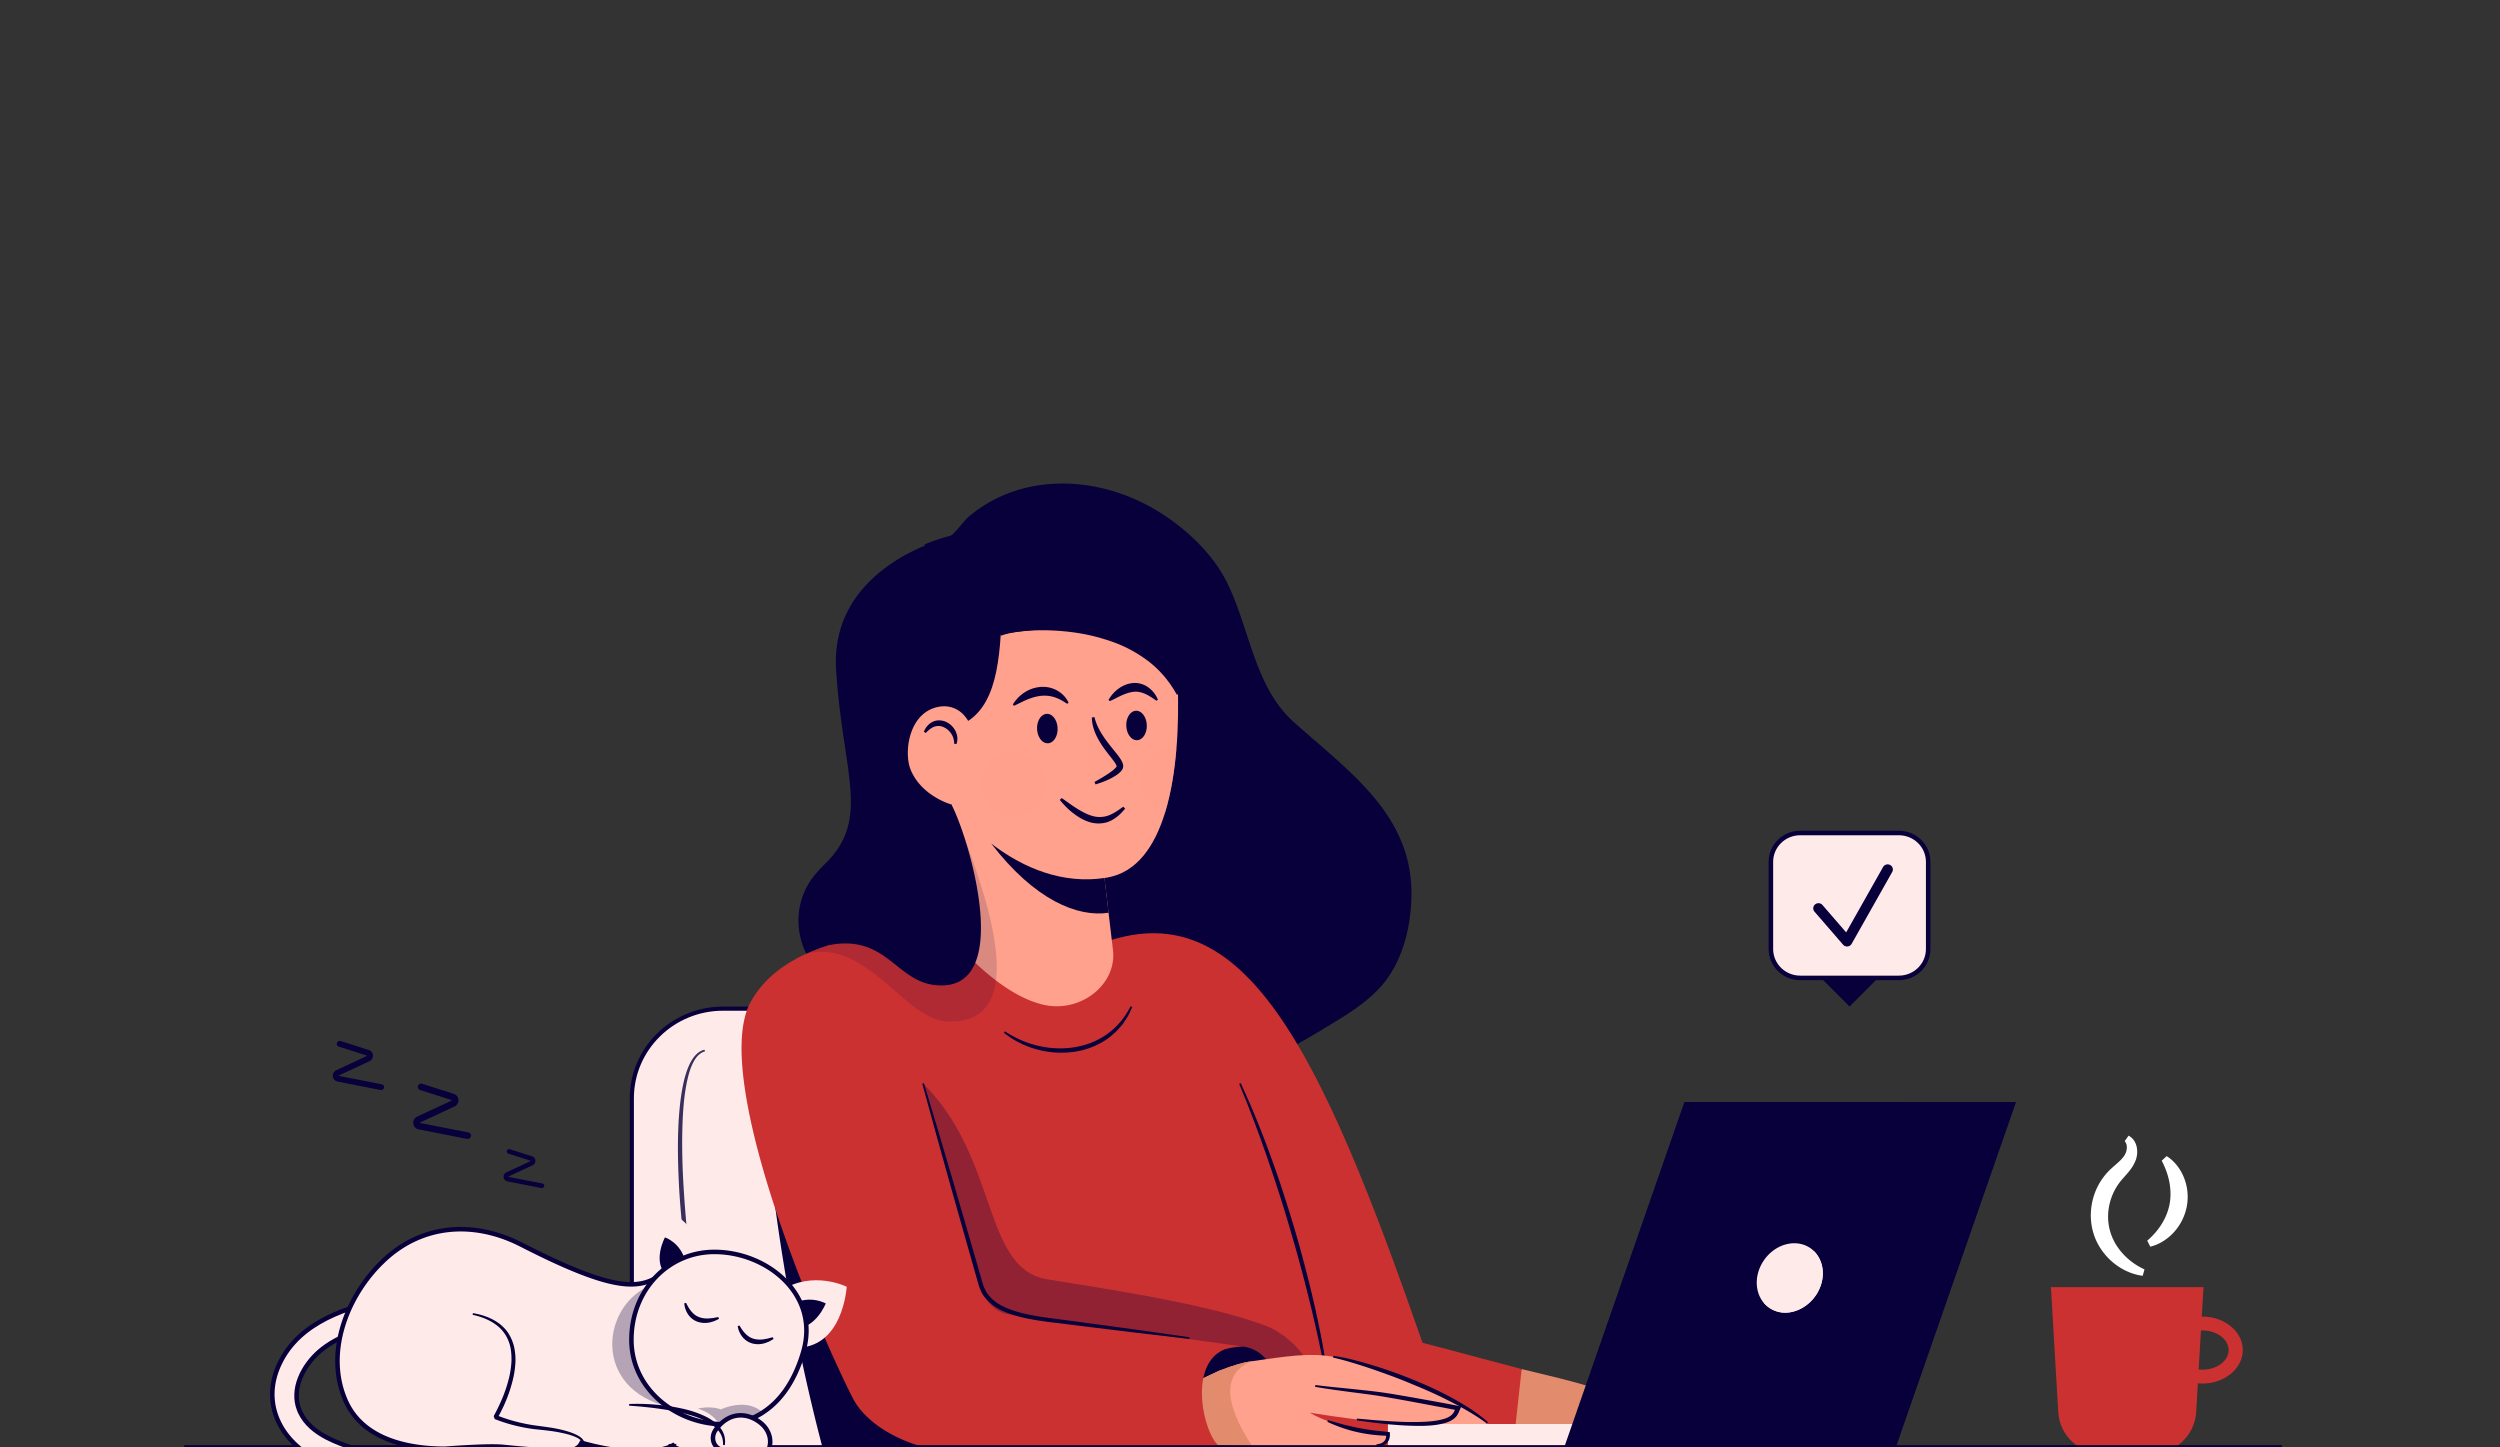 <svg xmlns="http://www.w3.org/2000/svg" width="380" height="220" fill="none"><rect width="100%" height="100%" fill="#333333" stroke="none"/><g clip-path="url(#a)"><path fill="#CC3131" d="M334.76 200.121c-.03 0-.06.004-.09.004l.263-4.48h-23.195l1.118 19.008c.209 3.563 3.21 6.347 6.844 6.347h7.274c3.632 0 6.632-2.784 6.843-6.347l.258-4.387c.226.02.453.033.687.033 3.387 0 6.141-2.283 6.141-5.089 0-2.805-2.754-5.089-6.141-5.089h-.002Zm0 8.071c-.192 0-.379-.013-.564-.033l.349-5.921c.071-.004.142-.008.215-.008 2.204 0 3.995 1.337 3.995 2.982 0 1.645-1.791 2.98-3.995 2.98Z"/><path fill="#fff" d="M325.688 193.921c-2.274-.289-4.421-1.586-5.882-3.434-.73-.928-1.312-1.997-1.635-3.16-.093-.288-.147-.581-.212-.875-.041-.295-.099-.592-.116-.889-.064-.596-.039-1.194.009-1.788.12-1.187.45-2.349.989-3.419a9.534 9.534 0 0 1 2.161-2.814c.409-.375.803-.697 1.139-1.02.171-.16.328-.317.466-.481.14-.165.26-.33.347-.484.196-.322.314-.72.325-1.095.013-.377-.074-.722-.323-1.004l.584-.837c.314.154.59.404.799.692.204.291.34.618.422.946.159.664.11 1.335-.092 1.98-.462 1.295-1.341 2.141-1.996 2.898a8.632 8.632 0 0 0-.848 1.106c-.128.185-.233.387-.35.579-.097.204-.211.4-.295.611a8.759 8.759 0 0 0-.702 2.604 8.143 8.143 0 0 0 1.178 5.182c.983 1.574 2.472 2.892 4.309 3.727l-.275.979-.002-.004ZM326.379 188.587c.933-.813 1.689-1.689 2.264-2.65a8.764 8.764 0 0 0 1.155-3.024c.179-1.044.151-2.133-.051-3.222-.207-1.091-.597-2.166-1.166-3.264l.752-.695c1.206.755 2.115 1.962 2.645 3.306a7.872 7.872 0 0 1 .416 4.328 8.105 8.105 0 0 1-1.934 3.902c-.972 1.075-2.235 1.9-3.618 2.225l-.463-.908v.002Z"/><path fill="#E28B6D" d="M231.293 208.097c9.518 2.398 22.596 4.548 18.427 12.545l-23.712-.022 5.285-12.521v-.002Z"/><path fill="#FFEAEA" stroke="#07003A" stroke-width=".626" d="M109.908 153.317h22.938c7.664 0 13.868 6.105 13.868 13.623v46.035c0 7.518-6.204 13.622-13.868 13.622h-22.938c-7.664 0-13.869-6.104-13.869-13.622V166.94c0-7.518 6.205-13.623 13.869-13.623Z"/><path fill="#07003A" d="M107.149 159.817c-.862.222-1.442.994-1.831 1.785-.397.803-.643 1.683-.843 2.565-.39 1.772-.573 3.591-.676 5.412-.188 3.644-.112 7.306.116 10.955a169.78 169.78 0 0 0 1 10.932c.217 1.817.467 3.631.752 5.441.273 1.81.581 3.616.956 5.409l-.267.059a95.224 95.224 0 0 1-1.17-5.39 142.932 142.932 0 0 1-.875-5.442c-.5-3.641-.868-7.301-1.086-10.97-.191-3.67-.284-7.354-.013-11.033.143-1.837.356-3.677.804-5.481.237-.897.521-1.792.97-2.624.226-.415.493-.816.836-1.157.342-.342.777-.617 1.268-.721l.061.262-.002-.002Z" opacity=".8"/><path fill="#07003A" d="M115.922 164.688s1.452 28.925 10.589 60.746h24.968l-35.557-60.746ZM127.37 149.922c-6.275-3.354-7.995-11.663-3.414-17.06a23.4 23.4 0 0 1 1.473-1.576c7-6.851 2.638-13.708 1.661-29.471-.978-15.75 16.876-20.05 16.911-20.059.842-.201 2.471-2.564 3.16-3.15 8.058-6.868 19.617-6.362 28.452-1.134 4.202 2.487 8.431 6.318 10.706 10.71 3.607 6.969 4.261 16.149 10.335 21.575 8.661 7.735 18.266 14.302 17.878 26.778-.138 4.432-1.267 9.114-4.014 12.666-2.396 3.096-6.044 5.173-9.336 7.176-5.353 3.255-11.004 6.134-16.981 8.067-5.787 1.872-11.638 3.554-17.503 5.159-.554.152-1.109.302-1.665.451L127.37 149.92v.002Z"/><path fill="#CC3131" d="M168.203 143.109c20.971-7.075 32.36 15.989 48.021 60.992l15.07 3.996-1.751 16.026-5.498 1.126-44.893.185-10.947-82.325h-.002Z"/><path fill="#CC3131" d="m138.658 139.757 46.895 11.533 19.702 58.013-65.819 1.972-4.354-42.896 3.576-28.622Z"/><path fill="#07003A" d="M140.308 164.688c11.522 11.397 8.975 28.1 18.817 29.758 6.515 1.096 25.034 3.697 33.868 7.315 1.786.732 6.718 4.337 5.955 7.533-.492 2.061-7.065.411-7.065.411l-49.208-4.852-10.421-23.694 8.054-16.469v-.002Z" opacity=".3"/><path fill="#07003A" d="M180.789 206.468c.334-.519 7.39-1.892 8.187-1.786 2.624.352 4.057 2.373 4.69 3.917l-10.44 5.41-2.437-7.543v.002ZM188.596 164.637l1.211 2.712c.398.906.771 1.823 1.157 2.736.743 1.834 1.462 3.68 2.135 5.542 1.365 3.717 2.572 7.486 3.705 11.276a200.412 200.412 0 0 1 2.997 11.476c.425 1.931.84 3.864 1.205 5.806.359 1.944.667 3.897.928 5.856l-.259.036a122.46 122.46 0 0 0-1.128-5.802 190.618 190.618 0 0 0-1.315-5.766c-.93-3.832-1.95-7.641-3.066-11.424-1.096-3.789-2.315-7.543-3.6-11.273a175.111 175.111 0 0 0-2.023-5.564c-.357-.92-.698-1.846-1.066-2.763l-1.122-2.744.241-.103v-.001Z"/><path fill="#FFA18D" d="M226.086 216.258s-1.973 2.292-8.202.06c-2.934.336-8.393.079-18.774-1.586 0 0 3.769 2.589 12.292 3.035 0 0-.364 2.466-4.856 2.356-5.408-.134-6.031-.455-10.958-.253-1.008.042-3.2-.004-5.574-.077-4.143-.134-8.85-.348-8.85-.348l-4.105-7.211 8.192-3.857c2.516-.966 3.77-1.302 4.992-1.47 5.291-.737 8.631-1.324 12.424-.682 4.213.711 17.085 4.905 23.42 10.034l-.001-.001Z"/><path fill="#E28B6D" d="m190.241 219.668-.227.125c-4.143-.134-8.85-.348-8.85-.348l-4.105-7.211 8.192-3.857c2.516-.966 3.77-1.302 4.992-1.47-3.012 1.206-5.477 4.37 0 12.763l-.002-.002Z"/><path fill="#CC3131" d="M157.988 143.03c-10.66-2.145-36.636-3.931-43.893 9.283-5.976 10.88 9.002 47.311 15.491 60.126 2.67 5.274 10.424 7.884 13.44 7.904l42.828-.242c-2.882-.656-6.575-15.85 3.124-15.419l-35.469-4.856a4.869 4.869 0 0 1-3.387-2.092c-.514-.763-1.109-1.726-1.413-2.819l-10.066-36.236 19.345-15.647v-.002Z"/><path fill="#FFEAEA" d="m252.749 220.343-41.784-.026v-3.873h42.027l-.243 3.899Z"/><path fill="#07003A" d="m288.049 220.343-50.404-.015 18.385-52.829 50.405.015-18.386 52.829Z"/><path fill="#FFEAEA" d="M276.109 196.742c-1.545 2.426-4.432 3.42-6.634 2.356a3.546 3.546 0 0 1-.383-.205c-2.243-1.376-2.734-4.576-1.101-7.14 1.633-2.567 4.772-3.53 7.017-2.149a4.215 4.215 0 0 1 1.54 1.673c.802 1.573.7 3.677-.439 5.465Z"/><path fill="#FFEAEA" d="M276.1 196.741c-1.545 2.427-5.341 4.187-8.002 1.304 5.772.516 7.715-3.2 7.606-7.896 1.977 2.144 1.534 4.803.396 6.591v.001Z"/><path fill="#07003A" d="M202.681 206.089c2.143.31 4.216.898 6.271 1.525a69.467 69.467 0 0 1 6.059 2.192 56.362 56.362 0 0 1 5.828 2.743c1.88 1.038 3.709 2.192 5.327 3.606l-.174.207a31.71 31.71 0 0 0-2.654-1.748 42.105 42.105 0 0 0-2.788-1.535 68.131 68.131 0 0 0-5.807-2.644c-1.954-.847-3.964-1.566-5.978-2.269a77.084 77.084 0 0 0-3.045-.982 37.995 37.995 0 0 0-3.087-.828l.046-.264.002-.003ZM201.853 215.865l2.254.634a36.605 36.605 0 0 0 4.558.899c.768.099 1.541.174 2.316.251l.257.026.021.218c.028.299-.004.55-.084.818-.082.26-.234.515-.452.699a1.732 1.732 0 0 1-.733.35c-.129.031-.258.037-.385.053l-.379-.009v-.27l.338-.049c.106-.031.218-.048.317-.088.204-.072.377-.185.51-.325.132-.139.222-.312.265-.502.043-.185.047-.411.015-.58l.278.244a23.168 23.168 0 0 1-4.718-.567 20.767 20.767 0 0 1-2.284-.66 23.568 23.568 0 0 1-2.189-.887l.095-.251v-.004Z"/><path fill="#07003A" d="M199.943 210.527c1.812.227 3.635.403 5.459.585 1.821.198 3.648.37 5.47.654 1.813.285 3.616.609 5.421.93 1.803.325 3.605.649 5.402 1.007l.426.084-.181.389c-.119.253-.233.634-.465.952-.099.17-.255.299-.386.444-.155.111-.308.238-.472.328-.661.379-1.368.508-2.06.642-1.391.223-2.777.214-4.153.168a40.414 40.414 0 0 1-2.06-.113c-.685-.05-1.37-.099-2.051-.184-1.364-.139-2.721-.33-4.078-.522l.034-.266c1.362.11 2.721.258 4.083.337.681.051 1.361.094 2.042.123.681.042 1.36.055 2.04.062 1.354.006 2.72-.018 4.032-.233.642-.126 1.305-.264 1.829-.575.133-.074.241-.171.362-.255.09-.11.209-.197.275-.323.17-.233.246-.51.405-.869l.244.473c-3.598-.666-7.192-1.379-10.796-1.992-1.791-.321-3.611-.537-5.427-.775-1.816-.248-3.635-.475-5.443-.804l.042-.266.006-.001Z"/><path stroke="#07003A" stroke-miterlimit="10" stroke-width=".917" d="M28 220.123h318.867"/><path fill="#07003A" d="M152.752 156.76a15.382 15.382 0 0 0 5.076 2.208c1.801.409 3.679.517 5.494.207 1.816-.282 3.567-.971 5.039-2.052 1.486-1.065 2.663-2.525 3.492-4.172l.252.107a67.05 67.05 0 0 1-.599 1.283c-.234.411-.51.802-.765 1.205-.284.384-.624.726-.934 1.091-.334.343-.716.64-1.075.965-1.526 1.187-3.383 1.944-5.296 2.248-1.916.29-3.893.189-5.751-.317-1.861-.497-3.615-1.364-5.095-2.556l.164-.215-.002-.002ZM140.439 164.653l2.339 7.811 2.301 7.821 2.277 7.827 1.132 3.915.566 1.958c.194.655.354 1.321.616 1.889.513 1.183 1.55 2.058 2.726 2.661 1.189.598 2.506.968 3.837 1.256 1.338.283 2.691.474 4.065.648l4.103.546 8.206 1.117 8.2 1.159-.033.255-8.228-.959-8.223-1.001-4.109-.514c-1.366-.167-2.751-.356-4.115-.636-1.363-.29-2.729-.662-4.005-1.297-1.258-.632-2.456-1.619-3.029-2.965a3.23 3.23 0 0 1-.2-.501c-.056-.168-.121-.343-.162-.502l-.278-.979-.558-1.961-1.114-3.921-2.217-7.843-2.193-7.851-2.155-7.861.251-.07v-.002Z"/><path fill="#FFA18D" d="m167.073 126.647 2.099 17.766c.625 5.287-5.046 9.719-10.796 8.254-3.286-.838-6.712-3.074-10.256-6.433a4.065 4.065 0 0 1-1.271-2.536l-2.24-21.412 22.462 4.362.002-.001Z"/><path fill="#07003A" d="m167.363 129.062 1.144 9.673c-4.645.715-11.193-1.85-17.839-10.515l16.695.842Z"/><path fill="#FFA18D" d="M178.813 113.856c-.268 3.222-.785 6.587-1.705 9.611-1.555 5.081-4.265 9.182-8.91 9.941-13.675 2.234-23.585-11.126-23.585-11.126l-1.59-18.179 8.255-14.03 18.481-.527 9.012 10.477s.651 6.534.044 13.833h-.002Z"/><path fill="#07003A" d="M142.579 111.011c7.342-.537 9.031-6.634 9.533-14.536 0 0 19.884-4.84 26.942 9.049l5.352.571-16.209-21.148-25.194 2.954-4.929 16.072 4.505 7.038Z"/><path fill="#FFA18D" d="M146.463 108.642a4.046 4.046 0 0 0-3.43-1.26c-4.876.58-5.723 6.927-4.609 9.626 1.668 4.042 6.186 5.272 6.186 5.272l3.882-4.034c.31-4.201-.175-7.596-2.03-9.604h.001Z"/><path fill="#07003A" d="M146.545 127.156c2.68 7.49 10.925 28.636-2.542 28.104-6.491-.257-12.194-12.626-21.444-10.291a24.374 24.374 0 0 1 3.46-1.313l20.526-16.5Z" opacity=".15"/><path fill="#07003A" d="M144.614 122.28c2.598 4.849 9.865 28.836-2.513 27.449-5.967-.667-7.432-7.729-16.081-6.075l18.594-21.374ZM145.03 113.036a2.636 2.636 0 0 0-.445-1.517c-.289-.432-.69-.792-1.145-.99a1.887 1.887 0 0 0-1.413-.075c-.47.165-.892.528-1.305.95l-.3-.176c.235-.578.64-1.15 1.284-1.48.16-.079.325-.16.507-.187a1.77 1.77 0 0 1 .545-.064l.277.009.266.055c.181.029.348.097.51.172a3.002 3.002 0 0 1 1.446 1.429c.299.605.359 1.335.116 1.944l-.342-.072-.001.002ZM171.197 110.327c.045 1.236.777 2.214 1.637 2.184.86-.029 1.521-1.054 1.476-2.29-.045-1.236-.776-2.213-1.636-2.184-.861.029-1.521 1.054-1.477 2.29ZM157.639 110.795c.045 1.236.776 2.213 1.637 2.184.86-.029 1.52-1.054 1.476-2.29-.045-1.236-.777-2.214-1.637-2.184-.86.029-1.521 1.054-1.476 2.29ZM171.024 122.906c-.592.731-1.307 1.417-2.236 1.87-.937.444-2.084.501-3.07.215-.994-.279-1.844-.809-2.603-1.398-.769-.583-1.426-1.274-2.021-2.004l.282-.286c.774.526 1.5 1.087 2.269 1.561.761.478 1.543.918 2.359 1.149a4.006 4.006 0 0 0 2.439-.042c.795-.291 1.543-.809 2.295-1.353l.284.286.002.002ZM175.786 106.511c-.607-.411-1.17-.801-1.743-1.052-.577-.243-1.131-.371-1.702-.307-.571.053-1.157.252-1.764.51-.608.261-1.205.611-1.89.91l-.187-.193a5.454 5.454 0 0 1 1.485-1.683c.62-.457 1.389-.809 2.251-.873.86-.081 1.751.223 2.383.715a4.223 4.223 0 0 1 1.381 1.808l-.212.165h-.002ZM162.205 106.979c-.651-.455-1.295-.803-1.959-1.011a4.978 4.978 0 0 0-2.012-.2c-.674.072-1.346.261-2.021.534-.676.275-1.34.631-2.077.978l-.187-.193a5.76 5.76 0 0 1 1.706-1.79 5.202 5.202 0 0 1 2.45-.876 4.43 4.43 0 0 1 2.6.55c.771.433 1.385 1.087 1.713 1.845l-.213.165v-.002Z"/><path fill="#FFA18D" d="M149.07 119.339c.097 2.697 2.398 4.806 5.143 4.711 2.745-.095 4.891-2.357 4.794-5.054-.097-2.698-2.398-4.807-5.143-4.711-2.745.095-4.891 2.356-4.794 5.054ZM178.805 113.856c-.269 3.222-.786 6.587-1.706 9.611-2.099-.514-3.683-2.347-3.764-4.574-.099-2.699 2.049-4.958 4.793-5.056.227-.009.455 0 .679.019h-.002ZM165.583 109.363c.022-.231.347-.261.416-.039 1.112 3.563 4.723 6.169 4.145 7.216-.407.738-1.935 1.57-3.007 2.085-.565.272-1.243-.056-1.362-.667-.517-2.646-.487-5.557-.194-8.595h.002Z" opacity=".5"/><path fill="#07003A" d="M166.358 109.002c.248 1.043.734 1.991 1.322 2.882.591.893 1.283 1.721 1.983 2.593.178.219.347.446.515.686.166.246.334.494.463.838.06.171.12.384.066.662-.079.316-.213.422-.318.569a3.76 3.76 0 0 1-.724.609c-.996.653-2.055 1.054-3.146 1.388l-.155-.369c.478-.278.967-.541 1.428-.838a13.27 13.27 0 0 0 1.33-.9c.198-.163.388-.33.521-.495a.937.937 0 0 0 .089-.143.533.533 0 0 0-.043-.145c-.145-.365-.518-.814-.841-1.238-.676-.864-1.387-1.762-1.93-2.771-.554-.998-.94-2.131-.961-3.279l.403-.046-.002-.003ZM140.263 123.612c-.316.682-.418 1.437-.372 2.18.053.747.252 1.482.534 2.182.601 1.392 1.403 2.755 2.107 4.161.718 1.4 1.347 2.891 1.635 4.49.138.799.183 1.619.119 2.435-.056.405-.095.811-.203 1.223-.12.404-.254.805-.459 1.177a4.756 4.756 0 0 1-1.727 1.884 4.075 4.075 0 0 1-2.545.587c-.89-.11-1.637-.428-2.381-.719-.741-.303-1.465-.622-2.186-.939-1.438-.624-2.894-1.229-4.406-1.506-.75-.137-1.519-.181-2.235.002a3.095 3.095 0 0 0-.982.471c-.297.217-.536.501-.75.809l-.303-.172c.208-.352.454-.693.779-.967a3.546 3.546 0 0 1 1.11-.609c.815-.254 1.668-.247 2.478-.139 1.626.246 3.136.824 4.612 1.405l2.191.893c.722.28 1.463.565 2.153.638.7.057 1.404-.101 1.993-.482.594-.371 1.071-.93 1.409-1.557.179-.312.295-.653.402-.996.095-.343.134-.715.19-1.08a9.04 9.04 0 0 0-.088-2.221c-.25-1.48-.836-2.905-1.489-4.308-.65-1.412-1.411-2.77-1.993-4.272-.263-.761-.439-1.559-.454-2.372-.016-.808.151-1.637.547-2.354l.312.154.002.002ZM140.516 82.772c1.34-.594 2.741-1.02 4.156-1.385a42.06 42.06 0 0 1 4.294-.867 37.424 37.424 0 0 1 4.369-.405 29.362 29.362 0 0 1 2.202.02c.733.048 1.468.128 2.191.277l-.049.34c-.718-.023-1.431-.047-2.15-.004-.716.016-1.433.064-2.148.131a78.644 78.644 0 0 0-4.283.505 98.802 98.802 0 0 0-4.257.726c-.707.134-1.41.288-2.11.453-.706.148-1.396.345-2.092.528l-.123-.32v.001ZM152.021 96.32c.598-.31 1.226-.497 1.859-.649a20.268 20.268 0 0 1 1.917-.354 28.93 28.93 0 0 1 3.883-.24c2.598 0 5.196.356 7.713 1.025 2.508.69 4.936 1.775 7.023 3.347 1.034.79 1.993 1.685 2.797 2.703a15.494 15.494 0 0 1 1.986 3.301l-.315.147c-1.214-2.192-2.876-4.117-4.935-5.535a20.31 20.31 0 0 0-3.247-1.861c-1.142-.521-2.338-.917-3.549-1.262-2.425-.691-4.955-1.021-7.488-1.122a30.575 30.575 0 0 0-3.801.09c-1.254.11-2.542.27-3.686.718l-.158-.306.001-.002ZM64.165 164.734l4.796 1.527c.414.132.698.492.728.919.028.426-.207.82-.601 1.003l-5.238 2.441.009.07 7.328 1.434a.5.5 0 0 1 .4.587.51.51 0 0 1-.597.392l-7.329-1.434a1.027 1.027 0 0 1-.84-.888 1.014 1.014 0 0 1 .596-1.063l5.238-2.441-.004-.07-4.796-1.527a.497.497 0 0 1-.326-.629.51.51 0 0 1 .64-.321h-.004ZM51.784 158.24l4.26 1.357a.918.918 0 0 1 .646.816.918.918 0 0 1-.534.892l-4.652 2.167.007.063 6.508 1.274a.445.445 0 0 1 .354.523.45.45 0 0 1-.53.348l-6.507-1.274a.914.914 0 0 1-.746-.789.902.902 0 0 1 .528-.944l4.652-2.168-.004-.06-4.26-1.358a.442.442 0 0 1-.291-.559.455.455 0 0 1 .569-.286v-.002ZM77.495 174.682l3.378 1.077a.726.726 0 0 1 .09 1.353l-3.69 1.719.005.049 5.16 1.01c.195.039.32.224.282.415a.359.359 0 0 1-.42.277l-5.16-1.011a.725.725 0 0 1-.173-1.373l3.69-1.718-.004-.05-3.378-1.076a.35.35 0 0 1-.23-.444.36.36 0 0 1 .452-.226l-.002-.002Z"/><path fill="#FFEAEA" stroke="#07003A" stroke-miterlimit="10" stroke-width=".688" d="M288.625 126.614h-14.991c-2.462 0-4.458 1.961-4.458 4.381v13.264c0 2.419 1.996 4.381 4.458 4.381h14.991c2.463 0 4.459-1.962 4.459-4.381v-13.264c0-2.42-1.996-4.381-4.459-4.381Z"/><path fill="#07003A" d="m281.132 152.993-4.347-4.351h8.693l-4.346 4.351ZM280.754 143.868a.796.796 0 0 1-.605-.275l-4.346-5.021a.771.771 0 0 1 .089-1.1.806.806 0 0 1 1.12.088l3.604 4.163 5.611-9.936a.803.803 0 0 1 1.079-.305.773.773 0 0 1 .31 1.06l-6.168 10.923a.8.8 0 0 1-.616.398l-.078.003v.002Z"/><path fill="#FFEAEA" stroke="#07003A" stroke-width=".687" d="M59.547 197.127c1.142-.227 1.955.498 2.208 1.401.129.46.1.941-.094 1.331-.166.333-.465.623-.942.785l-.216.062c-3.853.897-8.26 1.789-11.525 4.367l-.312.255c-1.28 1.078-2.428 2.556-3.065 4.186-.599 1.531-.752 3.214-.114 4.817l.139.319c.837 1.787 2.377 2.986 4.084 3.872 1.278.663 2.676 1.163 3.977 1.603l1.262.422c3.35 1.133 6.671 2.364 9.073 4.878l.23.247c2.346 2.602 2.904 5.664 2.123 8.418-.759 2.677-2.79 5.087-5.728 6.504l-.288.135c-5.544 2.503-11.421 1.517-16.617-1.418l-.5-.29c-.532-.316-.791-.743-.87-1.18-.08-.446.024-.928.27-1.341.245-.413.618-.736 1.048-.878.37-.123.798-.12 1.257.095l.198.106c2.404 1.428 5.442 2.521 8.42 2.648 2.892.124 5.75-.664 7.888-2.968l.204-.227c.828-.95 1.322-1.859 1.522-2.73.2-.876.098-1.695-.235-2.45-.656-1.489-2.198-2.708-3.995-3.721-1.809-1.019-3.943-1.865-5.863-2.576-1.697-.628-3.206-1.144-4.222-1.591l-.404-.187c-2.935-1.443-5.144-3.637-6.259-6.21-1.077-2.486-1.142-5.348.172-8.276l.132-.284c3.077-6.426 10.287-8.55 16.967-10.105l.075-.019Z"/><path fill="#FFEAEA" d="M120.586 204.836c7.568.433 8.111-9.251 8.111-9.251s-5.177-2.583-10.029.619l1.918 8.632Z"/><path fill="#07003A" d="M121.015 201.902c3.014-.048 4.497-3.77 4.497-3.77s-2.221-1.335-5.02.031l.523 3.737v.002Z"/><path fill="#FFEAEA" d="M99.206 195.873c-5.248-5.377 1.898-12.069 1.898-12.069s5.36 2.195 6.03 7.9l-7.928 4.17v-.001Z"/><path fill="#07003A" d="M101.075 193.623c-1.83-2.179 0-5.541 0-5.541s2.361.758 3.085 3.6l-3.085 1.942v-.001Z"/><path fill="#FFEAEA" stroke="#07003A" stroke-width=".687" d="m102.046 219.822.238-.131.178.199.001.001a1.437 1.437 0 0 0 .199.143c.168.1.454.238.9.356.896.235 2.439.391 4.966.008l.198-.042a1.52 1.52 0 0 0 .993-.829l.005-.01c.225-.519.319-1.344-.419-2.513l-.001-.002-.188-.28a8.22 8.22 0 0 0-.775-.918l-.231-.219c-.562-.493-1.3-.874-2.154-1.167l-.2-.069-.028-.209-2.982-22.233c-1.991 1.694-3.567 3.236-6.594 3.31-3.215.078-8.05-1.493-16.9-6.024l-.676-.333c-7.007-3.31-14.568-2.655-20.28 2.758l-.517.505c-5.266 5.318-8.363 13.784-5.22 20.831l.123.264c2.619 5.471 9.086 6.99 14.949 6.992l.055-.004.213-.016c.185-.013.45-.033.776-.055.651-.045 1.543-.102 2.506-.153 1.912-.1 4.141-.173 5.293-.053h-.001c1.85.189 4.192.405 6.252.514 1.03.055 1.986.083 2.771.069.799-.015 1.382-.074 1.694-.174l.002-.001.178-.065c.405-.166.73-.437.894-.735l.13-.239.262.073c4.75 1.315 8.118 1.414 10.286 1.193 1.084-.11 1.87-.301 2.379-.462a5.82 5.82 0 0 0 .691-.263l.029-.015.005-.002Zm0 0 .001-.001h-.001v.001Z"/><path fill="#07003A" d="M97.852 195.872c-7.101 4.101-7.335 17.092 6.375 18.359l1.571-5.89-7.945-12.469h-.001Z" opacity=".3"/><path fill="#FFEAEA" stroke="#07003A" stroke-width=".687" d="M108.584 190.291c4.045 0 8.061 1.642 10.745 4.358 2.675 2.708 4.027 6.479 2.782 10.786l-.134.454c-1.339 4.33-3.406 6.932-5.54 8.466l-.443.303-.001.001a11.1 11.1 0 0 1-6.069 1.823 14.49 14.49 0 0 1-3.794-.508l-.526-.155h-.001c-5.321-1.643-9.626-6.209-9.626-12.17 0-7.583 5.596-13.358 12.607-13.358Z"/><path fill="#07003A" d="M116.185 214.946a11.45 11.45 0 0 1-6.257 1.88c-.112 0-.219 0-.331-.004a7.68 7.68 0 0 0-1.007-1.256c-.635-.656-1.516-1.128-2.52-1.471 2.217-.445 3.499.138 3.499.138s4.082-1.993 6.607.706l.009.009v-.002Z" opacity=".3"/><path fill="#FFEAEA" stroke="#07003A" stroke-width=".687" d="M112.152 215.153c1.129-.121 2.298.242 3.337 1.03l.206.163c.963.795 1.493 1.986 1.351 3.17l-.038.236v.001c-.042.214-.099.368-.161.46-.055.081-.09.086-.116.086h-7.118a.747.747 0 0 1-.366-.123l-.147-.1c-.827-.621-.96-1.809-.349-2.692l.012-.017c.99-1.401 2.191-2.084 3.389-2.214Z"/><path fill="#07003A" d="M95.633 213.408c1.442-.063 2.88-.004 4.316.123 1.437.124 2.867.359 4.276.698.705.173 1.399.395 2.079.664.675.273 1.347.583 1.957 1.007.607.42 1.167.95 1.542 1.606.367.66.491 1.444.362 2.161l-.262-.028c.027-.68-.128-1.351-.505-1.9-.36-.555-.883-1.005-1.465-1.362-1.167-.721-2.512-1.174-3.876-1.517-1.363-.365-2.768-.581-4.175-.779a65.59 65.59 0 0 0-4.253-.418v-.257l.004.002ZM71.885 199.599c1.423.227 2.842.719 4.027 1.603.575.454 1.106.994 1.472 1.635.375.635.646 1.33.793 2.045a9.53 9.53 0 0 1 .17 2.168 14.65 14.65 0 0 1-.272 2.14 21.295 21.295 0 0 1-1.32 4.078c-.28.659-.597 1.299-.942 1.928l-.133.236-.069.119-.004.008c.032.103-.298-.868-.154-.455l.015.006.03.012.061.024.493.191c.33.125.664.238.998.348a26.29 26.29 0 0 0 4.126.961c1.394.195 2.856.349 4.257.695.704.175 1.402.382 2.07.692.334.15.659.343.942.605.135.136.27.297.323.506.075.205.01.433-.08.611l-.232-.121c.14-.275.011-.558-.237-.765a3.156 3.156 0 0 0-.871-.503c-.64-.265-1.329-.436-2.021-.577-1.39-.305-2.788-.411-4.235-.574a24.935 24.935 0 0 1-5.268-1.282l-.51-.191-.063-.024-.032-.012-.016-.006c.14.409-.202-.561-.163-.464l.004-.007.063-.11.125-.228c.33-.612.63-1.243.913-1.879a20.707 20.707 0 0 0 1.314-3.947c.14-.676.239-1.359.278-2.043a9.88 9.88 0 0 0-.114-2.035c-.24-1.332-.918-2.582-1.995-3.441-1.066-.871-2.411-1.391-3.792-1.696l.05-.253-.001.002ZM112.413 201.486c.498.902 1.174 1.709 2.077 1.986.446.139.933.174 1.435.119.25-.022.5-.09.759-.126.252-.072.506-.145.773-.204l.129.255c-.233.152-.48.288-.73.424-.267.095-.53.218-.817.278a3.388 3.388 0 0 1-1.788-.042 2.92 2.92 0 0 1-1.459-1.043 3.342 3.342 0 0 1-.659-1.576l.28-.073v.002ZM104.295 198.04c.426.937 1.036 1.794 1.913 2.138.435.173.917.246 1.422.23.252-.004.506-.052.767-.068.256-.053.515-.107.786-.145l.108.264c-.244.134-.5.251-.759.367-.275.075-.547.178-.836.216a3.403 3.403 0 0 1-1.781-.178 2.902 2.902 0 0 1-1.371-1.151 3.36 3.36 0 0 1-.532-1.62l.285-.051-.002-.002Z"/></g><defs><clipPath id="a"><path fill="#fff" d="M0 10C0 4.477 4.477 0 10 0h360c5.523 0 10 4.477 10 10v210H0V10Z"/></clipPath></defs></svg>